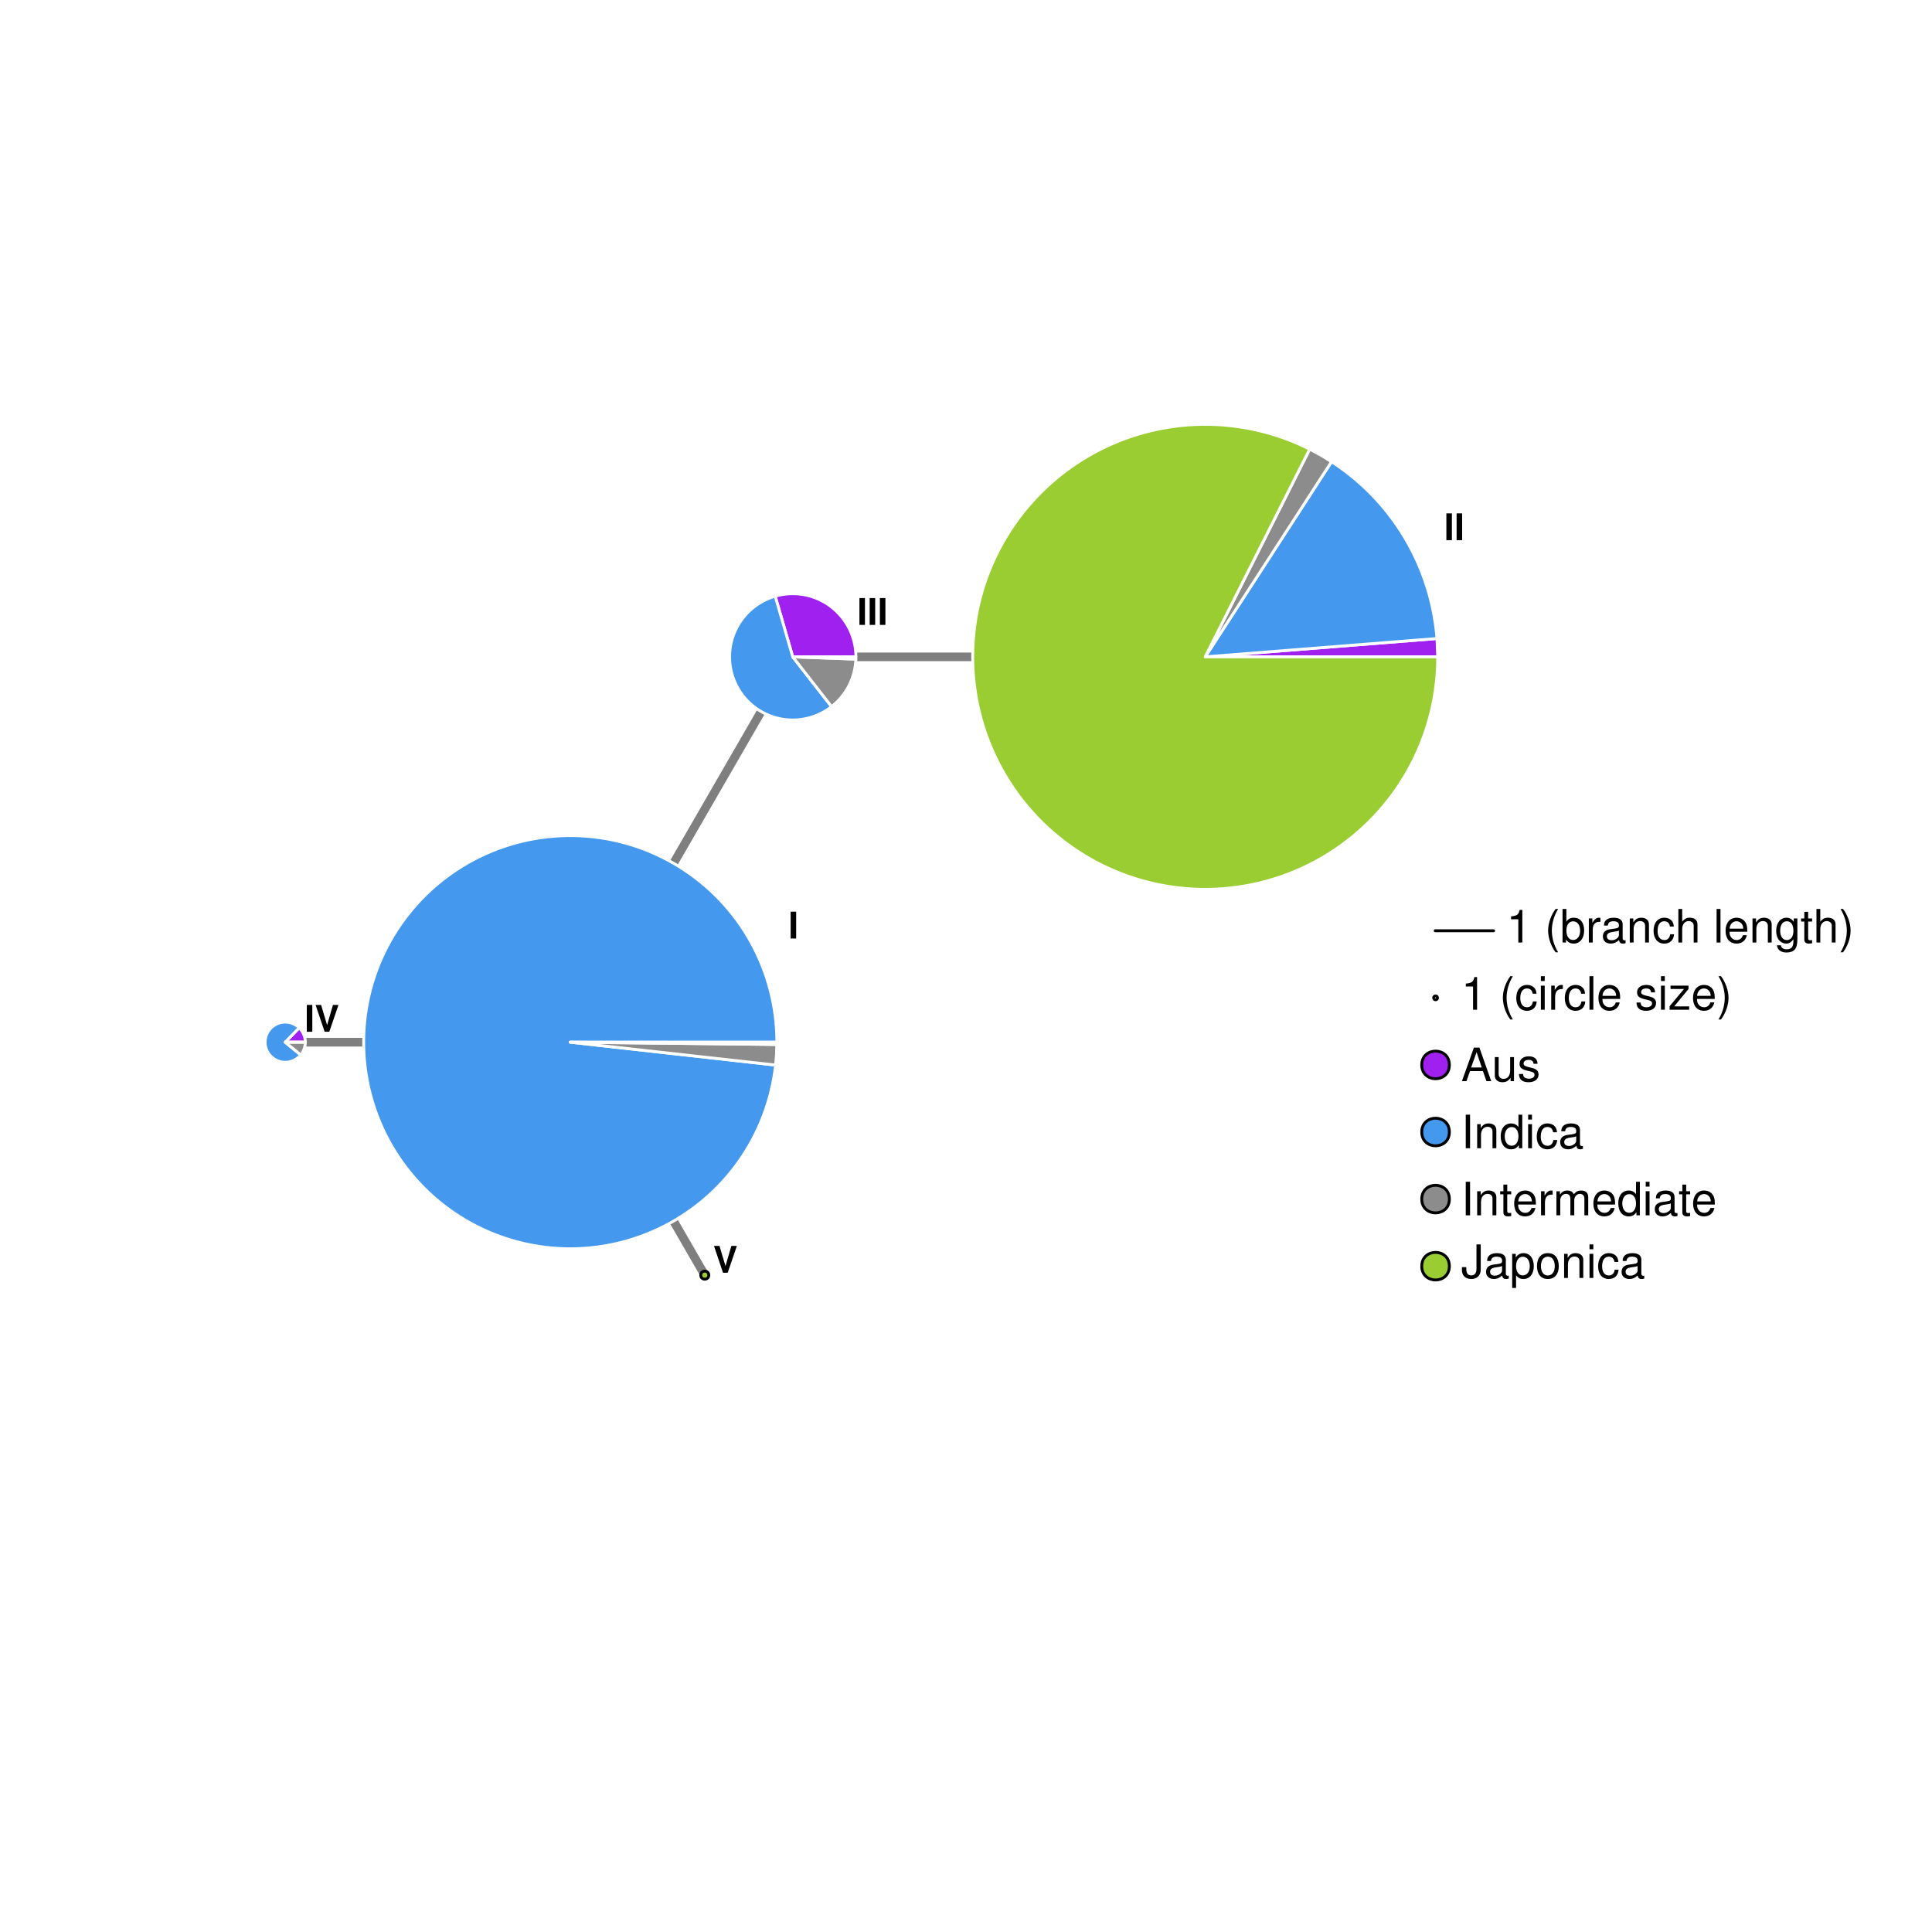 <?xml version="1.0" encoding="UTF-8"?>
<svg xmlns="http://www.w3.org/2000/svg" xmlns:xlink="http://www.w3.org/1999/xlink" width="504pt" height="504pt" viewBox="0 0 504 504" version="1.1">
<defs>
<g>
<symbol overflow="visible" id="glyph0-0">
<path style="stroke:none;" d=""/>
</symbol>
<symbol overflow="visible" id="glyph0-1">
<path style="stroke:none;" d="M 2.047 -7 L 0.609 -7 L 0.609 0 L 2.047 0 Z "/>
</symbol>
<symbol overflow="visible" id="glyph0-2">
<path style="stroke:none;" d="M 3.812 0 L 6.203 -7 L 4.766 -7 L 3.234 -1.734 L 1.672 -7 L 0.234 -7 L 2.594 0 Z "/>
</symbol>
<symbol overflow="visible" id="glyph1-0">
<path style="stroke:none;" d=""/>
</symbol>
<symbol overflow="visible" id="glyph1-1">
<path style="stroke:none;" d=""/>
</symbol>
<symbol overflow="visible" id="glyph1-2">
<path style="stroke:none;" d="M 3.109 -6.062 L 3.109 0 L 4.156 0 L 4.156 -8.516 L 3.469 -8.516 C 3.094 -7.203 2.859 -7.016 1.219 -6.812 L 1.219 -6.062 Z "/>
</symbol>
<symbol overflow="visible" id="glyph1-3">
<path style="stroke:none;" d="M 2.828 -8.75 C 1.625 -7.172 0.875 -4.984 0.875 -3.109 C 0.875 -1.219 1.625 0.969 2.828 2.547 L 3.484 2.547 C 2.438 0.828 1.844 -1.188 1.844 -3.109 C 1.844 -5.016 2.438 -7.047 3.484 -8.75 Z "/>
</symbol>
<symbol overflow="visible" id="glyph1-4">
<path style="stroke:none;" d="M 0.641 -8.75 L 0.641 0 L 1.547 0 L 1.547 -0.797 C 2.031 -0.078 2.656 0.281 3.547 0.281 C 5.203 0.281 6.281 -1.078 6.281 -3.172 C 6.281 -5.203 5.25 -6.469 3.594 -6.469 C 2.719 -6.469 2.109 -6.141 1.641 -5.438 L 1.641 -8.75 Z M 3.391 -5.531 C 4.516 -5.531 5.234 -4.562 5.234 -3.062 C 5.234 -1.625 4.484 -0.656 3.391 -0.656 C 2.344 -0.656 1.641 -1.625 1.641 -3.094 C 1.641 -4.578 2.344 -5.531 3.391 -5.531 Z "/>
</symbol>
<symbol overflow="visible" id="glyph1-5">
<path style="stroke:none;" d="M 0.828 -6.281 L 0.828 0 L 1.844 0 L 1.844 -3.266 C 1.844 -4.156 2.062 -4.75 2.547 -5.094 C 2.859 -5.328 3.156 -5.406 3.859 -5.406 L 3.859 -6.438 C 3.688 -6.453 3.594 -6.469 3.469 -6.469 C 2.812 -6.469 2.328 -6.078 1.75 -5.141 L 1.75 -6.281 Z "/>
</symbol>
<symbol overflow="visible" id="glyph1-6">
<path style="stroke:none;" d="M 6.422 -0.594 C 6.312 -0.562 6.266 -0.562 6.203 -0.562 C 5.859 -0.562 5.656 -0.75 5.656 -1.062 L 5.656 -4.75 C 5.656 -5.875 4.844 -6.469 3.297 -6.469 C 2.391 -6.469 1.625 -6.203 1.219 -5.734 C 0.922 -5.406 0.797 -5.047 0.781 -4.422 L 1.781 -4.422 C 1.875 -5.203 2.328 -5.547 3.266 -5.547 C 4.156 -5.547 4.672 -5.203 4.672 -4.609 L 4.672 -4.344 C 4.672 -3.922 4.422 -3.75 3.625 -3.641 C 2.203 -3.469 1.984 -3.422 1.609 -3.266 C 0.875 -2.969 0.5 -2.406 0.5 -1.578 C 0.5 -0.438 1.297 0.281 2.562 0.281 C 3.359 0.281 4 0 4.703 -0.641 C 4.781 -0.016 5.094 0.281 5.734 0.281 C 5.938 0.281 6.094 0.25 6.422 0.172 Z M 4.672 -1.984 C 4.672 -1.641 4.578 -1.438 4.266 -1.156 C 3.859 -0.797 3.375 -0.594 2.781 -0.594 C 2 -0.594 1.547 -0.969 1.547 -1.609 C 1.547 -2.266 1.984 -2.609 3.062 -2.766 C 4.109 -2.906 4.328 -2.953 4.672 -3.109 Z "/>
</symbol>
<symbol overflow="visible" id="glyph1-7">
<path style="stroke:none;" d="M 0.844 -6.281 L 0.844 0 L 1.844 0 L 1.844 -3.469 C 1.844 -4.75 2.516 -5.594 3.547 -5.594 C 4.344 -5.594 4.844 -5.109 4.844 -4.359 L 4.844 0 L 5.844 0 L 5.844 -4.75 C 5.844 -5.797 5.062 -6.469 3.859 -6.469 C 2.922 -6.469 2.312 -6.109 1.766 -5.234 L 1.766 -6.281 Z "/>
</symbol>
<symbol overflow="visible" id="glyph1-8">
<path style="stroke:none;" d="M 5.656 -4.172 C 5.609 -4.781 5.469 -5.188 5.234 -5.531 C 4.797 -6.125 4.047 -6.469 3.172 -6.469 C 1.469 -6.469 0.375 -5.125 0.375 -3.031 C 0.375 -1.016 1.453 0.281 3.156 0.281 C 4.656 0.281 5.609 -0.625 5.719 -2.156 L 4.719 -2.156 C 4.547 -1.156 4.031 -0.641 3.188 -0.641 C 2.078 -0.641 1.422 -1.547 1.422 -3.031 C 1.422 -4.609 2.062 -5.547 3.156 -5.547 C 4 -5.547 4.531 -5.047 4.641 -4.172 Z "/>
</symbol>
<symbol overflow="visible" id="glyph1-9">
<path style="stroke:none;" d="M 0.844 -8.75 L 0.844 0 L 1.844 0 L 1.844 -3.469 C 1.844 -4.75 2.516 -5.594 3.547 -5.594 C 3.859 -5.594 4.188 -5.484 4.422 -5.297 C 4.719 -5.094 4.844 -4.797 4.844 -4.359 L 4.844 0 L 5.828 0 L 5.828 -4.75 C 5.828 -5.812 5.078 -6.469 3.859 -6.469 C 2.969 -6.469 2.422 -6.188 1.844 -5.422 L 1.844 -8.75 Z "/>
</symbol>
<symbol overflow="visible" id="glyph1-10">
<path style="stroke:none;" d="M 1.828 -8.75 L 0.812 -8.75 L 0.812 0 L 1.828 0 Z "/>
</symbol>
<symbol overflow="visible" id="glyph1-11">
<path style="stroke:none;" d="M 6.156 -2.812 C 6.156 -3.766 6.078 -4.344 5.906 -4.812 C 5.5 -5.844 4.531 -6.469 3.359 -6.469 C 1.609 -6.469 0.484 -5.125 0.484 -3.062 C 0.484 -1 1.578 0.281 3.344 0.281 C 4.781 0.281 5.766 -0.547 6.031 -1.906 L 5.016 -1.906 C 4.734 -1.078 4.172 -0.641 3.375 -0.641 C 2.734 -0.641 2.203 -0.938 1.859 -1.469 C 1.625 -1.828 1.531 -2.188 1.531 -2.812 Z M 1.547 -3.625 C 1.625 -4.781 2.344 -5.547 3.344 -5.547 C 4.328 -5.547 5.094 -4.734 5.094 -3.703 C 5.094 -3.672 5.094 -3.641 5.078 -3.625 Z "/>
</symbol>
<symbol overflow="visible" id="glyph1-12">
<path style="stroke:none;" d="M 4.938 -6.281 L 4.938 -5.375 C 4.438 -6.125 3.828 -6.469 3.031 -6.469 C 1.422 -6.469 0.344 -5.078 0.344 -3.031 C 0.344 -2 0.625 -1.156 1.141 -0.562 C 1.609 -0.031 2.281 0.281 2.938 0.281 C 3.734 0.281 4.281 -0.062 4.844 -0.859 L 4.844 -0.531 C 4.844 0.328 4.734 0.844 4.484 1.188 C 4.219 1.562 3.703 1.781 3.094 1.781 C 2.641 1.781 2.234 1.656 1.953 1.438 C 1.734 1.266 1.625 1.094 1.578 0.719 L 0.547 0.719 C 0.656 1.906 1.578 2.609 3.062 2.609 C 4 2.609 4.797 2.312 5.203 1.812 C 5.688 1.234 5.875 0.438 5.875 -1.031 L 5.875 -6.281 Z M 3.125 -5.547 C 4.219 -5.547 4.844 -4.625 4.844 -3.062 C 4.844 -1.562 4.203 -0.641 3.141 -0.641 C 2.047 -0.641 1.391 -1.578 1.391 -3.094 C 1.391 -4.609 2.062 -5.547 3.125 -5.547 Z "/>
</symbol>
<symbol overflow="visible" id="glyph1-13">
<path style="stroke:none;" d="M 3.047 -6.281 L 2.016 -6.281 L 2.016 -8.016 L 1.016 -8.016 L 1.016 -6.281 L 0.172 -6.281 L 0.172 -5.469 L 1.016 -5.469 L 1.016 -0.719 C 1.016 -0.078 1.453 0.281 2.234 0.281 C 2.469 0.281 2.719 0.25 3.047 0.188 L 3.047 -0.641 C 2.922 -0.609 2.766 -0.594 2.562 -0.594 C 2.141 -0.594 2.016 -0.719 2.016 -1.156 L 2.016 -5.469 L 3.047 -5.469 Z "/>
</symbol>
<symbol overflow="visible" id="glyph1-14">
<path style="stroke:none;" d="M 1.109 2.547 C 2.312 0.969 3.078 -1.219 3.078 -3.094 C 3.078 -4.984 2.312 -7.172 1.109 -8.75 L 0.453 -8.75 C 1.516 -7.031 2.094 -5.016 2.094 -3.094 C 2.094 -1.188 1.516 0.844 0.453 2.547 Z "/>
</symbol>
<symbol overflow="visible" id="glyph1-15">
<path style="stroke:none;" d="M 1.797 -6.281 L 0.797 -6.281 L 0.797 0 L 1.797 0 Z M 1.797 -8.75 L 0.797 -8.75 L 0.797 -7.484 L 1.797 -7.484 Z "/>
</symbol>
<symbol overflow="visible" id="glyph1-16">
<path style="stroke:none;" d="M 5.25 -4.531 C 5.25 -5.766 4.422 -6.469 2.969 -6.469 C 1.516 -6.469 0.562 -5.719 0.562 -4.547 C 0.562 -3.562 1.062 -3.094 2.562 -2.734 L 3.484 -2.516 C 4.188 -2.344 4.469 -2.094 4.469 -1.625 C 4.469 -1.047 3.875 -0.641 3 -0.641 C 2.453 -0.641 2 -0.797 1.75 -1.062 C 1.594 -1.25 1.531 -1.422 1.469 -1.875 L 0.406 -1.875 C 0.453 -0.422 1.266 0.281 2.922 0.281 C 4.5 0.281 5.516 -0.5 5.516 -1.719 C 5.516 -2.656 4.984 -3.172 3.734 -3.469 L 2.766 -3.703 C 1.953 -3.891 1.609 -4.156 1.609 -4.594 C 1.609 -5.172 2.125 -5.547 2.938 -5.547 C 3.75 -5.547 4.172 -5.203 4.203 -4.531 Z "/>
</symbol>
<symbol overflow="visible" id="glyph1-17">
<path style="stroke:none;" d="M 5.312 -6.281 L 0.625 -6.281 L 0.625 -5.406 L 4.125 -5.406 L 0.375 -0.906 L 0.375 0 L 5.484 0 L 5.484 -0.875 L 1.578 -0.875 L 5.312 -5.406 Z "/>
</symbol>
<symbol overflow="visible" id="glyph1-18">
<path style="stroke:none;" d="M 5.688 -2.625 L 6.594 0 L 7.844 0 L 4.766 -8.75 L 3.328 -8.75 L 0.203 0 L 1.391 0 L 2.312 -2.625 Z M 5.375 -3.562 L 2.594 -3.562 L 4.031 -7.547 Z "/>
</symbol>
<symbol overflow="visible" id="glyph1-19">
<path style="stroke:none;" d="M 5.781 0 L 5.781 -6.281 L 4.781 -6.281 L 4.781 -2.719 C 4.781 -1.438 4.109 -0.594 3.078 -0.594 C 2.281 -0.594 1.781 -1.078 1.781 -1.844 L 1.781 -6.281 L 0.781 -6.281 L 0.781 -1.438 C 0.781 -0.391 1.562 0.281 2.781 0.281 C 3.703 0.281 4.297 -0.047 4.891 -0.875 L 4.891 0 Z "/>
</symbol>
<symbol overflow="visible" id="glyph1-20">
<path style="stroke:none;" d="M 2.328 -8.75 L 1.203 -8.75 L 1.203 0 L 2.328 0 Z "/>
</symbol>
<symbol overflow="visible" id="glyph1-21">
<path style="stroke:none;" d="M 5.938 -8.75 L 4.938 -8.75 L 4.938 -5.5 C 4.531 -6.125 3.859 -6.469 3.016 -6.469 C 1.375 -6.469 0.312 -5.156 0.312 -3.156 C 0.312 -1.031 1.359 0.281 3.047 0.281 C 3.906 0.281 4.516 -0.047 5.047 -0.828 L 5.047 0 L 5.938 0 Z M 3.188 -5.531 C 4.266 -5.531 4.938 -4.578 4.938 -3.078 C 4.938 -1.625 4.25 -0.656 3.188 -0.656 C 2.094 -0.656 1.359 -1.625 1.359 -3.094 C 1.359 -4.562 2.094 -5.531 3.188 -5.531 Z "/>
</symbol>
<symbol overflow="visible" id="glyph1-22">
<path style="stroke:none;" d="M 0.844 -6.281 L 0.844 0 L 1.844 0 L 1.844 -3.953 C 1.844 -4.859 2.516 -5.594 3.328 -5.594 C 4.062 -5.594 4.484 -5.141 4.484 -4.328 L 4.484 0 L 5.5 0 L 5.5 -3.953 C 5.5 -4.859 6.156 -5.594 6.969 -5.594 C 7.703 -5.594 8.141 -5.125 8.141 -4.328 L 8.141 0 L 9.141 0 L 9.141 -4.719 C 9.141 -5.844 8.5 -6.469 7.312 -6.469 C 6.484 -6.469 5.969 -6.219 5.391 -5.516 C 5.016 -6.188 4.516 -6.469 3.703 -6.469 C 2.859 -6.469 2.297 -6.156 1.766 -5.406 L 1.766 -6.281 Z "/>
</symbol>
<symbol overflow="visible" id="glyph1-23">
<path style="stroke:none;" d="M 4 -8.75 L 4 -2.594 C 4 -1.891 3.922 -1.5 3.719 -1.203 C 3.5 -0.859 3.094 -0.656 2.656 -0.656 C 1.812 -0.656 1.344 -1.219 1.344 -2.25 L 1.344 -2.812 L 0.203 -2.812 L 0.203 -2.047 C 0.203 -0.625 1.141 0.281 2.641 0.281 C 4.156 0.281 5.109 -0.672 5.109 -2.188 L 5.109 -8.75 Z "/>
</symbol>
<symbol overflow="visible" id="glyph1-24">
<path style="stroke:none;" d="M 0.641 2.609 L 1.656 2.609 L 1.656 -0.656 C 2.188 -0.016 2.766 0.281 3.594 0.281 C 5.203 0.281 6.281 -1.031 6.281 -3.031 C 6.281 -5.141 5.25 -6.469 3.578 -6.469 C 2.719 -6.469 2.047 -6.078 1.578 -5.344 L 1.578 -6.281 L 0.641 -6.281 Z M 3.406 -5.531 C 4.516 -5.531 5.234 -4.562 5.234 -3.062 C 5.234 -1.625 4.5 -0.656 3.406 -0.656 C 2.359 -0.656 1.656 -1.625 1.656 -3.094 C 1.656 -4.578 2.359 -5.531 3.406 -5.531 Z "/>
</symbol>
<symbol overflow="visible" id="glyph1-25">
<path style="stroke:none;" d="M 3.266 -6.469 C 1.5 -6.469 0.438 -5.203 0.438 -3.094 C 0.438 -0.984 1.484 0.281 3.281 0.281 C 5.047 0.281 6.125 -0.984 6.125 -3.047 C 6.125 -5.219 5.078 -6.469 3.266 -6.469 Z M 3.281 -5.547 C 4.406 -5.547 5.078 -4.625 5.078 -3.062 C 5.078 -1.578 4.375 -0.641 3.281 -0.641 C 2.156 -0.641 1.469 -1.578 1.469 -3.094 C 1.469 -4.609 2.156 -5.547 3.281 -5.547 Z "/>
</symbol>
</g>
</defs>
<g id="surface131">
<rect x="0" y="0" width="504" height="504" style="fill:rgb(100%,100%,100%);fill-opacity:1;stroke:none;"/>
<path style="fill:none;stroke-width:2.25;stroke-linecap:round;stroke-linejoin:round;stroke:rgb(49.804%,49.804%,49.804%);stroke-opacity:1;stroke-miterlimit:10;" d="M 74.398 271.875 L 148.766 271.875 "/>
<path style="fill:none;stroke-width:2.25;stroke-linecap:round;stroke-linejoin:round;stroke:rgb(49.804%,49.804%,49.804%);stroke-opacity:1;stroke-miterlimit:10;" d="M 183.855 332.648 L 148.766 271.875 "/>
<path style="fill:none;stroke-width:2.25;stroke-linecap:round;stroke-linejoin:round;stroke:rgb(49.804%,49.804%,49.804%);stroke-opacity:1;stroke-miterlimit:10;" d="M 206.801 171.352 L 314.398 171.352 "/>
<path style="fill:none;stroke-width:2.25;stroke-linecap:round;stroke-linejoin:round;stroke:rgb(49.804%,49.804%,49.804%);stroke-opacity:1;stroke-miterlimit:10;" d="M 206.801 171.352 L 148.766 271.875 "/>
<path style="fill:none;stroke-width:0.75;stroke-linecap:round;stroke-linejoin:round;stroke:rgb(100%,100%,100%);stroke-opacity:1;stroke-miterlimit:10;" d="M 202.66 271.875 L 148.766 271.875 Z "/>
<path style="fill-rule:nonzero;fill:rgb(26.667%,60%,93.333%);fill-opacity:1;stroke-width:0.75;stroke-linecap:round;stroke-linejoin:round;stroke:rgb(100%,100%,100%);stroke-opacity:1;stroke-miterlimit:10;" d="M 202.66 271.875 L 202.633 270.168 L 202.551 268.465 L 202.418 266.762 L 202.23 265.066 L 201.988 263.379 L 201.691 261.699 L 201.344 260.031 L 200.941 258.371 L 200.488 256.727 L 199.984 255.098 L 199.426 253.484 L 198.82 251.891 L 198.16 250.316 L 197.453 248.766 L 196.699 247.234 L 195.895 245.73 L 195.043 244.254 L 194.148 242.801 L 193.203 241.379 L 192.219 239.988 L 191.188 238.629 L 190.113 237.305 L 189 236.012 L 187.844 234.758 L 186.648 233.539 L 185.418 232.359 L 184.148 231.219 L 182.844 230.121 L 181.504 229.062 L 180.133 228.047 L 178.73 227.078 L 177.301 226.152 L 175.84 225.273 L 174.352 224.438 L 172.836 223.652 L 171.297 222.914 L 169.738 222.227 L 168.156 221.586 L 166.555 221 L 164.934 220.461 L 163.301 219.977 L 161.652 219.543 L 159.988 219.16 L 158.312 218.832 L 156.629 218.555 L 154.938 218.336 L 153.242 218.164 L 151.539 218.051 L 149.836 217.988 L 148.129 217.984 L 146.426 218.031 L 144.723 218.133 L 143.023 218.285 L 141.328 218.496 L 139.645 218.758 L 137.969 219.07 L 136.301 219.441 L 134.648 219.859 L 133.012 220.332 L 131.387 220.859 L 129.781 221.434 L 128.195 222.059 L 126.629 222.734 L 125.086 223.461 L 123.562 224.234 L 122.07 225.055 L 120.602 225.926 L 119.16 226.84 L 117.75 227.797 L 116.371 228.801 L 115.023 229.848 L 113.711 230.938 L 112.434 232.066 L 111.191 233.238 L 109.988 234.445 L 108.824 235.691 L 107.699 236.973 L 106.613 238.293 L 105.574 239.641 L 104.574 241.023 L 103.621 242.438 L 102.711 243.883 L 101.848 245.355 L 101.031 246.852 L 100.266 248.375 L 99.547 249.922 L 98.875 251.492 L 98.254 253.078 L 97.688 254.688 L 97.168 256.312 L 96.699 257.953 L 96.285 259.609 L 95.926 261.273 L 95.617 262.953 L 95.359 264.641 L 95.156 266.332 L 95.008 268.031 L 94.914 269.734 L 94.875 271.441 L 94.887 273.148 L 94.953 274.852 L 95.074 276.551 L 95.25 278.25 L 95.48 279.941 L 95.762 281.621 L 96.098 283.293 L 96.484 284.957 L 96.926 286.605 L 97.418 288.238 L 97.961 289.855 L 98.555 291.453 L 99.199 293.031 L 99.895 294.59 L 100.637 296.125 L 101.43 297.637 L 102.27 299.121 L 103.152 300.578 L 104.086 302.008 L 105.062 303.406 L 106.082 304.773 L 107.145 306.109 L 108.246 307.41 L 109.391 308.672 L 110.578 309.902 L 111.801 311.09 L 113.059 312.242 L 114.355 313.352 L 115.684 314.418 L 117.047 315.445 L 118.441 316.426 L 119.867 317.363 L 121.32 318.258 L 122.805 319.102 L 124.309 319.898 L 125.844 320.648 L 127.398 321.352 L 128.973 322 L 130.57 322.602 L 132.184 323.152 L 133.816 323.652 L 135.461 324.098 L 137.121 324.496 L 138.793 324.836 L 140.473 325.125 L 142.164 325.363 L 143.859 325.543 L 145.559 325.672 L 147.266 325.746 L 148.969 325.766 L 150.676 325.734 L 152.379 325.645 L 154.078 325.504 L 155.773 325.309 L 157.461 325.062 L 159.141 324.758 L 160.809 324.406 L 162.465 323.996 L 164.109 323.539 L 165.734 323.027 L 167.344 322.465 L 168.938 321.852 L 170.508 321.188 L 172.059 320.473 L 173.586 319.711 L 175.086 318.902 L 176.562 318.047 L 178.008 317.145 L 179.426 316.195 L 180.812 315.203 L 182.168 314.168 L 183.492 313.09 L 184.777 311.969 L 186.027 310.809 L 187.242 309.609 L 188.418 308.375 L 189.555 307.102 L 190.648 305.793 L 191.699 304.449 L 192.711 303.074 L 193.676 301.668 L 194.594 300.234 L 195.469 298.77 L 196.297 297.277 L 197.078 295.762 L 197.809 294.219 L 198.492 292.656 L 199.125 291.07 L 199.707 289.469 L 200.238 287.848 L 200.719 286.211 L 201.145 284.559 L 201.52 282.895 L 201.844 281.219 L 202.113 279.535 L 202.328 277.844 L 148.766 271.875 Z "/>
<path style="fill-rule:nonzero;fill:rgb(54.902%,54.902%,54.902%);fill-opacity:1;stroke-width:0.75;stroke-linecap:round;stroke-linejoin:round;stroke:rgb(100%,100%,100%);stroke-opacity:1;stroke-miterlimit:10;" d="M 202.328 277.844 L 202.559 275.16 L 202.656 272.473 L 148.766 271.875 Z "/>
<path style="fill-rule:nonzero;fill:rgb(60.392%,80.392%,19.608%);fill-opacity:1;stroke-width:0.75;stroke-linecap:round;stroke-linejoin:round;stroke:rgb(100%,100%,100%);stroke-opacity:1;stroke-miterlimit:10;" d="M 202.656 272.473 L 202.66 271.875 L 148.766 271.875 Z "/>
<path style="fill-rule:nonzero;fill:rgb(62.745%,12.549%,94.118%);fill-opacity:1;stroke-width:0.75;stroke-linecap:round;stroke-linejoin:round;stroke:rgb(100%,100%,100%);stroke-opacity:1;stroke-miterlimit:10;" d="M 375.055 171.352 L 374.867 166.57 L 314.398 171.352 Z "/>
<path style="fill-rule:nonzero;fill:rgb(26.667%,60%,93.333%);fill-opacity:1;stroke-width:0.75;stroke-linecap:round;stroke-linejoin:round;stroke:rgb(100%,100%,100%);stroke-opacity:1;stroke-miterlimit:10;" d="M 374.867 166.57 L 374.676 164.594 L 374.422 162.621 L 374.105 160.66 L 373.723 158.711 L 373.277 156.773 L 372.77 154.852 L 372.195 152.949 L 371.562 151.066 L 370.867 149.207 L 370.109 147.367 L 369.297 145.555 L 368.422 143.773 L 367.488 142.016 L 366.5 140.293 L 365.453 138.605 L 364.355 136.949 L 363.199 135.332 L 361.996 133.75 L 360.738 132.215 L 359.43 130.715 L 358.074 129.262 L 356.672 127.855 L 355.227 126.492 L 353.734 125.18 L 352.199 123.918 L 350.625 122.703 L 349.016 121.543 L 347.363 120.438 L 314.398 171.352 Z "/>
<path style="fill-rule:nonzero;fill:rgb(54.902%,54.902%,54.902%);fill-opacity:1;stroke-width:0.75;stroke-linecap:round;stroke-linejoin:round;stroke:rgb(100%,100%,100%);stroke-opacity:1;stroke-miterlimit:10;" d="M 347.363 120.438 L 344.555 118.723 L 341.656 117.168 L 314.398 171.352 Z "/>
<path style="fill-rule:nonzero;fill:rgb(60.392%,80.392%,19.608%);fill-opacity:1;stroke-width:0.75;stroke-linecap:round;stroke-linejoin:round;stroke:rgb(100%,100%,100%);stroke-opacity:1;stroke-miterlimit:10;" d="M 341.656 117.168 L 339.922 116.328 L 338.16 115.547 L 336.375 114.82 L 334.57 114.148 L 332.742 113.539 L 330.895 112.984 L 329.035 112.488 L 327.156 112.055 L 325.266 111.68 L 323.367 111.363 L 321.457 111.109 L 319.539 110.914 L 317.617 110.781 L 315.691 110.711 L 313.766 110.699 L 311.836 110.75 L 309.914 110.863 L 307.996 111.035 L 306.082 111.27 L 304.18 111.566 L 302.285 111.918 L 300.402 112.336 L 298.535 112.809 L 296.684 113.344 L 294.852 113.934 L 293.035 114.586 L 291.242 115.293 L 289.473 116.055 L 287.73 116.875 L 286.012 117.75 L 284.324 118.68 L 282.668 119.66 L 281.043 120.695 L 279.449 121.781 L 277.891 122.914 L 276.371 124.098 L 274.891 125.332 L 273.449 126.609 L 272.047 127.934 L 270.691 129.301 L 269.375 130.711 L 268.109 132.16 L 266.887 133.648 L 265.711 135.18 L 264.59 136.742 L 263.516 138.344 L 262.492 139.977 L 261.52 141.641 L 260.605 143.336 L 259.742 145.059 L 258.934 146.809 L 258.184 148.582 L 257.488 150.379 L 256.848 152.199 L 256.27 154.035 L 255.75 155.891 L 255.289 157.762 L 254.887 159.645 L 254.543 161.543 L 254.262 163.449 L 254.043 165.363 L 253.883 167.281 L 253.785 169.207 L 253.746 171.133 L 253.77 173.059 L 253.855 174.984 L 254 176.906 L 254.207 178.824 L 254.477 180.73 L 254.805 182.629 L 255.191 184.516 L 255.641 186.391 L 256.148 188.25 L 256.711 190.09 L 257.336 191.914 L 258.02 193.715 L 258.758 195.496 L 259.555 197.25 L 260.402 198.98 L 261.309 200.684 L 262.266 202.352 L 263.277 203.992 L 264.34 205.602 L 265.453 207.176 L 266.617 208.711 L 267.828 210.211 L 269.086 211.668 L 270.387 213.09 L 271.734 214.465 L 273.129 215.801 L 274.559 217.086 L 276.031 218.328 L 277.543 219.523 L 279.094 220.672 L 280.676 221.77 L 282.297 222.812 L 283.945 223.809 L 285.629 224.75 L 287.34 225.637 L 289.078 226.469 L 290.84 227.242 L 292.629 227.965 L 294.438 228.629 L 296.266 229.23 L 298.113 229.777 L 299.977 230.266 L 301.855 230.695 L 303.746 231.062 L 305.648 231.371 L 307.562 231.621 L 309.48 231.805 L 311.402 231.934 L 313.328 231.996 L 315.254 232 L 317.18 231.941 L 319.105 231.824 L 321.023 231.645 L 322.934 231.402 L 324.836 231.102 L 326.73 230.738 L 328.609 230.32 L 330.477 229.836 L 332.324 229.297 L 334.156 228.699 L 335.969 228.043 L 337.758 227.328 L 339.523 226.559 L 341.266 225.73 L 342.98 224.852 L 344.664 223.918 L 346.32 222.93 L 347.941 221.891 L 349.527 220.797 L 351.082 219.656 L 352.598 218.469 L 354.074 217.23 L 355.512 215.945 L 356.91 214.617 L 358.262 213.246 L 359.57 211.832 L 360.832 210.379 L 362.051 208.883 L 363.219 207.352 L 364.336 205.781 L 365.406 204.176 L 366.422 202.539 L 367.387 200.871 L 368.297 199.176 L 369.152 197.449 L 369.953 195.695 L 370.699 193.918 L 371.387 192.121 L 372.02 190.301 L 372.594 188.461 L 373.105 186.602 L 373.562 184.73 L 373.957 182.844 L 374.289 180.945 L 374.566 179.039 L 374.781 177.125 L 374.934 175.203 L 375.023 173.277 L 375.055 171.352 L 314.398 171.352 Z "/>
<path style="fill-rule:nonzero;fill:rgb(62.745%,12.549%,94.118%);fill-opacity:1;stroke-width:0.75;stroke-linecap:round;stroke-linejoin:round;stroke:rgb(100%,100%,100%);stroke-opacity:1;stroke-miterlimit:10;" d="M 223.273 171.352 L 223.266 170.816 L 223.242 170.281 L 223.195 169.75 L 223.137 169.215 L 223.059 168.688 L 222.965 168.16 L 222.852 167.637 L 222.723 167.117 L 222.574 166.602 L 222.414 166.094 L 222.234 165.59 L 222.039 165.09 L 221.828 164.598 L 221.602 164.113 L 221.355 163.637 L 221.098 163.168 L 220.824 162.707 L 220.535 162.258 L 220.234 161.816 L 219.918 161.383 L 219.586 160.965 L 219.242 160.555 L 218.883 160.156 L 218.516 159.77 L 218.133 159.395 L 217.738 159.031 L 217.332 158.684 L 216.914 158.348 L 216.484 158.027 L 216.047 157.719 L 215.602 157.426 L 215.145 157.148 L 214.676 156.883 L 214.203 156.637 L 213.723 156.402 L 213.23 156.184 L 212.734 155.984 L 212.234 155.801 L 211.727 155.633 L 211.211 155.48 L 210.691 155.344 L 210.172 155.227 L 209.645 155.125 L 209.117 155.043 L 208.586 154.977 L 208.055 154.926 L 207.52 154.895 L 206.984 154.879 L 206.449 154.883 L 205.914 154.902 L 205.379 154.941 L 204.848 154.996 L 204.316 155.066 L 203.789 155.156 L 203.266 155.262 L 202.742 155.387 L 202.227 155.527 L 206.801 171.352 Z "/>
<path style="fill-rule:nonzero;fill:rgb(26.667%,60%,93.333%);fill-opacity:1;stroke-width:0.75;stroke-linecap:round;stroke-linejoin:round;stroke:rgb(100%,100%,100%);stroke-opacity:1;stroke-miterlimit:10;" d="M 202.227 155.527 L 201.727 155.68 L 201.23 155.848 L 200.742 156.035 L 200.262 156.234 L 199.785 156.449 L 199.312 156.68 L 198.852 156.926 L 198.398 157.184 L 197.953 157.457 L 197.516 157.746 L 197.09 158.047 L 196.672 158.363 L 196.266 158.691 L 195.867 159.031 L 195.484 159.383 L 195.109 159.75 L 194.746 160.125 L 194.398 160.516 L 194.059 160.914 L 193.734 161.324 L 193.422 161.742 L 193.125 162.172 L 192.84 162.609 L 192.57 163.059 L 192.312 163.516 L 192.07 163.977 L 191.844 164.449 L 191.633 164.926 L 191.438 165.41 L 191.258 165.902 L 191.094 166.398 L 190.941 166.898 L 190.809 167.406 L 190.691 167.914 L 190.59 168.426 L 190.508 168.941 L 190.438 169.461 L 190.387 169.98 L 190.352 170.504 L 190.332 171.027 L 190.332 171.547 L 190.344 172.07 L 190.375 172.594 L 190.426 173.113 L 190.488 173.633 L 190.57 174.148 L 190.664 174.664 L 190.777 175.172 L 190.906 175.68 L 191.055 176.184 L 191.215 176.68 L 191.391 177.172 L 191.582 177.656 L 191.793 178.137 L 192.016 178.609 L 192.254 179.074 L 192.504 179.535 L 192.773 179.984 L 193.051 180.426 L 193.348 180.855 L 193.656 181.277 L 193.977 181.691 L 194.312 182.094 L 194.66 182.484 L 195.02 182.863 L 195.391 183.23 L 195.773 183.586 L 196.164 183.93 L 196.57 184.262 L 196.984 184.578 L 197.41 184.887 L 197.844 185.176 L 198.289 185.453 L 198.738 185.715 L 199.199 185.965 L 199.668 186.199 L 200.141 186.418 L 200.621 186.621 L 201.109 186.809 L 201.605 186.984 L 202.102 187.141 L 202.605 187.281 L 203.113 187.406 L 203.625 187.516 L 204.141 187.609 L 204.656 187.684 L 205.176 187.746 L 205.695 187.789 L 206.219 187.816 L 206.742 187.824 L 207.266 187.82 L 207.785 187.797 L 208.309 187.758 L 208.828 187.699 L 209.344 187.629 L 209.859 187.539 L 210.371 187.434 L 210.883 187.312 L 211.387 187.176 L 211.887 187.02 L 212.379 186.852 L 212.871 186.668 L 213.352 186.465 L 213.828 186.25 L 214.297 186.02 L 214.758 185.777 L 215.215 185.516 L 215.66 185.242 L 216.094 184.953 L 216.523 184.652 L 216.938 184.336 L 206.801 171.352 Z "/>
<path style="fill-rule:nonzero;fill:rgb(54.902%,54.902%,54.902%);fill-opacity:1;stroke-width:0.75;stroke-linecap:round;stroke-linejoin:round;stroke:rgb(100%,100%,100%);stroke-opacity:1;stroke-miterlimit:10;" d="M 216.938 184.336 L 217.367 183.988 L 217.785 183.629 L 218.191 183.254 L 218.582 182.863 L 218.965 182.465 L 219.328 182.051 L 219.68 181.625 L 220.016 181.188 L 220.34 180.738 L 220.648 180.277 L 220.938 179.809 L 221.215 179.332 L 221.473 178.844 L 221.715 178.348 L 221.941 177.844 L 222.152 177.332 L 222.344 176.816 L 222.516 176.293 L 222.676 175.762 L 222.812 175.227 L 222.934 174.688 L 223.035 174.145 L 223.121 173.602 L 223.188 173.051 L 223.234 172.5 L 223.266 171.949 L 206.801 171.352 Z "/>
<path style="fill-rule:nonzero;fill:rgb(60.392%,80.392%,19.608%);fill-opacity:1;stroke-width:0.75;stroke-linecap:round;stroke-linejoin:round;stroke:rgb(100%,100%,100%);stroke-opacity:1;stroke-miterlimit:10;" d="M 223.266 171.949 L 223.273 171.352 L 206.801 171.352 Z "/>
<path style="fill-rule:nonzero;fill:rgb(62.745%,12.549%,94.118%);fill-opacity:1;stroke-width:0.75;stroke-linecap:round;stroke-linejoin:round;stroke:rgb(100%,100%,100%);stroke-opacity:1;stroke-miterlimit:10;" d="M 79.637 271.875 L 79.633 271.699 L 79.625 271.523 L 79.609 271.352 L 79.59 271.176 L 79.566 271.004 L 79.531 270.832 L 79.496 270.664 L 79.453 270.492 L 79.402 270.328 L 79.348 270.16 L 79.289 269.996 L 79.223 269.836 L 79.152 269.676 L 79.078 269.52 L 78.996 269.363 L 78.91 269.211 L 78.82 269.062 L 78.723 268.918 L 78.621 268.773 L 78.516 268.637 L 78.406 268.5 L 78.293 268.367 L 78.051 268.117 L 74.398 271.875 Z "/>
<path style="fill-rule:nonzero;fill:rgb(26.667%,60%,93.333%);fill-opacity:1;stroke-width:0.75;stroke-linecap:round;stroke-linejoin:round;stroke:rgb(100%,100%,100%);stroke-opacity:1;stroke-miterlimit:10;" d="M 78.051 268.117 L 77.93 268.004 L 77.805 267.895 L 77.676 267.789 L 77.543 267.684 L 77.41 267.586 L 77.273 267.492 L 77.133 267.406 L 76.988 267.32 L 76.844 267.242 L 76.695 267.164 L 76.543 267.094 L 76.391 267.027 L 76.234 266.969 L 76.078 266.914 L 75.922 266.863 L 75.762 266.816 L 75.598 266.773 L 75.438 266.738 L 75.109 266.684 L 74.941 266.664 L 74.777 266.648 L 74.609 266.641 L 74.445 266.637 L 74.277 266.637 L 74.113 266.645 L 73.945 266.656 L 73.781 266.672 L 73.617 266.695 L 73.453 266.723 L 73.289 266.754 L 73.125 266.793 L 72.965 266.836 L 72.805 266.887 L 72.648 266.938 L 72.492 266.996 L 72.34 267.059 L 72.035 267.199 L 71.891 267.277 L 71.746 267.359 L 71.602 267.445 L 71.465 267.535 L 71.328 267.633 L 71.195 267.73 L 71.062 267.836 L 70.938 267.945 L 70.816 268.055 L 70.695 268.172 L 70.578 268.293 L 70.469 268.414 L 70.359 268.543 L 70.254 268.672 L 70.156 268.805 L 70.062 268.941 L 69.969 269.082 L 69.883 269.223 L 69.801 269.367 L 69.723 269.516 L 69.652 269.664 L 69.582 269.816 L 69.52 269.969 L 69.461 270.125 L 69.41 270.285 L 69.363 270.445 L 69.32 270.605 L 69.281 270.766 L 69.25 270.93 L 69.223 271.094 L 69.199 271.258 L 69.184 271.426 L 69.172 271.59 L 69.164 271.758 L 69.164 271.922 L 69.168 272.09 L 69.176 272.254 L 69.191 272.422 L 69.211 272.586 L 69.266 272.914 L 69.305 273.078 L 69.344 273.238 L 69.391 273.398 L 69.441 273.555 L 69.496 273.715 L 69.559 273.867 L 69.625 274.02 L 69.695 274.172 L 69.77 274.32 L 69.934 274.609 L 70.023 274.75 L 70.117 274.887 L 70.215 275.023 L 70.316 275.152 L 70.422 275.281 L 70.535 275.406 L 70.648 275.527 L 70.766 275.645 L 70.887 275.758 L 71.012 275.867 L 71.141 275.973 L 71.273 276.074 L 71.406 276.172 L 71.547 276.266 L 71.688 276.352 L 71.832 276.438 L 71.977 276.516 L 72.125 276.59 L 72.277 276.66 L 72.43 276.727 L 72.586 276.785 L 72.742 276.84 L 72.902 276.891 L 73.062 276.938 L 73.223 276.977 L 73.387 277.012 L 73.715 277.066 L 73.879 277.086 L 74.043 277.098 L 74.211 277.105 L 74.379 277.109 L 74.543 277.109 L 74.711 277.102 L 74.875 277.09 L 75.043 277.07 L 75.207 277.047 L 75.371 277.02 L 75.531 276.988 L 75.695 276.949 L 76.016 276.855 L 76.172 276.801 L 76.328 276.742 L 76.48 276.68 L 76.633 276.609 L 76.781 276.539 L 76.93 276.461 L 77.074 276.375 L 77.215 276.289 L 77.355 276.199 L 77.492 276.102 L 77.621 276 L 77.754 275.898 L 77.879 275.789 L 78 275.676 L 78.121 275.559 L 78.348 275.316 L 78.453 275.188 L 74.398 271.875 Z "/>
<path style="fill-rule:nonzero;fill:rgb(54.902%,54.902%,54.902%);fill-opacity:1;stroke-width:0.75;stroke-linecap:round;stroke-linejoin:round;stroke:rgb(100%,100%,100%);stroke-opacity:1;stroke-miterlimit:10;" d="M 78.453 275.188 L 78.566 275.047 L 78.672 274.902 L 78.773 274.754 L 78.871 274.602 L 78.961 274.449 L 79.047 274.289 L 79.125 274.129 L 79.199 273.969 L 79.27 273.801 L 79.332 273.633 L 79.391 273.465 L 79.441 273.293 L 79.488 273.117 L 79.527 272.941 L 79.59 272.59 L 79.609 272.41 L 79.625 272.23 L 79.633 272.055 L 79.637 271.875 L 74.398 271.875 Z "/>
<path style="fill:none;stroke-width:0.75;stroke-linecap:round;stroke-linejoin:round;stroke:rgb(100%,100%,100%);stroke-opacity:1;stroke-miterlimit:10;" d="M 79.637 271.875 L 74.398 271.875 Z "/>
<path style="fill-rule:nonzero;fill:rgb(60.392%,80.392%,19.608%);fill-opacity:1;stroke-width:0.75;stroke-linecap:round;stroke-linejoin:round;stroke:rgb(0%,0%,0%);stroke-opacity:1;stroke-miterlimit:10;" d="M 184.902 332.648 C 184.902 334.043 182.809 334.043 182.809 332.648 C 182.809 331.25 184.902 331.25 184.902 332.648 "/>
<g style="fill:rgb(0%,0%,0%);fill-opacity:1;">
  <use xlink:href="#glyph0-1" x="205.648" y="244.828"/>
</g>
<g style="fill:rgb(0%,0%,0%);fill-opacity:1;">
  <use xlink:href="#glyph0-1" x="376.707" y="140.926"/>
  <use xlink:href="#glyph0-1" x="379.374" y="140.926"/>
</g>
<g style="fill:rgb(0%,0%,0%);fill-opacity:1;">
  <use xlink:href="#glyph0-1" x="223.594" y="163.016"/>
  <use xlink:href="#glyph0-1" x="226.261" y="163.016"/>
  <use xlink:href="#glyph0-1" x="228.928" y="163.016"/>
</g>
<g style="fill:rgb(0%,0%,0%);fill-opacity:1;">
  <use xlink:href="#glyph0-1" x="79.426" y="269.156"/>
  <use xlink:href="#glyph0-2" x="82.093" y="269.156"/>
</g>
<g style="fill:rgb(0%,0%,0%);fill-opacity:1;">
  <use xlink:href="#glyph0-2" x="186.023" y="332.023"/>
</g>
<path style="fill:none;stroke-width:0.75;stroke-linecap:round;stroke-linejoin:round;stroke:rgb(0%,0%,0%);stroke-opacity:1;stroke-miterlimit:10;" d="M 374.398 242.805 L 389.637 242.805 "/>
<g style="fill:rgb(0%,0%,0%);fill-opacity:1;">
  <use xlink:href="#glyph1-1" x="389.637" y="245.875"/>
  <use xlink:href="#glyph1-2" x="392.973" y="245.875"/>
  <use xlink:href="#glyph1-1" x="399.645" y="245.875"/>
  <use xlink:href="#glyph1-3" x="402.981" y="245.875"/>
  <use xlink:href="#glyph1-4" x="406.977" y="245.875"/>
  <use xlink:href="#glyph1-5" x="413.649" y="245.875"/>
  <use xlink:href="#glyph1-6" x="417.645" y="245.875"/>
  <use xlink:href="#glyph1-7" x="424.317" y="245.875"/>
  <use xlink:href="#glyph1-8" x="430.989" y="245.875"/>
  <use xlink:href="#glyph1-9" x="436.989" y="245.875"/>
  <use xlink:href="#glyph1-1" x="443.661" y="245.875"/>
  <use xlink:href="#glyph1-10" x="446.997" y="245.875"/>
  <use xlink:href="#glyph1-11" x="449.661" y="245.875"/>
  <use xlink:href="#glyph1-7" x="456.333" y="245.875"/>
  <use xlink:href="#glyph1-12" x="463.005" y="245.875"/>
  <use xlink:href="#glyph1-13" x="469.677" y="245.875"/>
  <use xlink:href="#glyph1-9" x="473.013" y="245.875"/>
  <use xlink:href="#glyph1-14" x="479.685" y="245.875"/>
</g>
<path style="fill:none;stroke-width:0.75;stroke-linecap:round;stroke-linejoin:round;stroke:rgb(0%,0%,0%);stroke-opacity:1;stroke-miterlimit:10;" d="M 374.996 260.305 C 374.996 260.973 373.996 260.973 373.996 260.305 C 373.996 259.641 374.996 259.641 374.996 260.305 "/>
<g style="fill:rgb(0%,0%,0%);fill-opacity:1;">
  <use xlink:href="#glyph1-1" x="374.496" y="263.406"/>
  <use xlink:href="#glyph1-1" x="377.832" y="263.406"/>
  <use xlink:href="#glyph1-2" x="381.168" y="263.406"/>
  <use xlink:href="#glyph1-1" x="387.84" y="263.406"/>
  <use xlink:href="#glyph1-3" x="391.176" y="263.406"/>
  <use xlink:href="#glyph1-8" x="395.172" y="263.406"/>
  <use xlink:href="#glyph1-15" x="401.172" y="263.406"/>
  <use xlink:href="#glyph1-5" x="403.836" y="263.406"/>
  <use xlink:href="#glyph1-8" x="407.832" y="263.406"/>
  <use xlink:href="#glyph1-10" x="413.832" y="263.406"/>
  <use xlink:href="#glyph1-11" x="416.496" y="263.406"/>
  <use xlink:href="#glyph1-1" x="423.168" y="263.406"/>
  <use xlink:href="#glyph1-16" x="426.504" y="263.406"/>
  <use xlink:href="#glyph1-15" x="432.505" y="263.406"/>
  <use xlink:href="#glyph1-17" x="435.169" y="263.406"/>
  <use xlink:href="#glyph1-11" x="441.169" y="263.406"/>
  <use xlink:href="#glyph1-14" x="447.841" y="263.406"/>
</g>
<path style="fill-rule:nonzero;fill:rgb(62.745%,12.549%,94.118%);fill-opacity:1;stroke-width:0.75;stroke-linecap:round;stroke-linejoin:round;stroke:rgb(0%,0%,0%);stroke-opacity:1;stroke-miterlimit:10;" d="M 378.094 277.805 C 378.094 282.605 370.895 282.605 370.895 277.805 C 370.895 273.008 378.094 273.008 378.094 277.805 "/>
<g style="fill:rgb(0%,0%,0%);fill-opacity:1;">
  <use xlink:href="#glyph1-1" x="374.496" y="282.039"/>
  <use xlink:href="#glyph1-1" x="377.832" y="282.039"/>
  <use xlink:href="#glyph1-18" x="381.168" y="282.039"/>
  <use xlink:href="#glyph1-19" x="389.172" y="282.039"/>
  <use xlink:href="#glyph1-16" x="395.844" y="282.039"/>
</g>
<path style="fill-rule:nonzero;fill:rgb(26.667%,60%,93.333%);fill-opacity:1;stroke-width:0.75;stroke-linecap:round;stroke-linejoin:round;stroke:rgb(0%,0%,0%);stroke-opacity:1;stroke-miterlimit:10;" d="M 378.094 295.305 C 378.094 300.105 370.895 300.105 370.895 295.305 C 370.895 290.508 378.094 290.508 378.094 295.305 "/>
<g style="fill:rgb(0%,0%,0%);fill-opacity:1;">
  <use xlink:href="#glyph1-1" x="374.496" y="299.539"/>
  <use xlink:href="#glyph1-1" x="377.832" y="299.539"/>
  <use xlink:href="#glyph1-20" x="381.168" y="299.539"/>
  <use xlink:href="#glyph1-7" x="384.504" y="299.539"/>
  <use xlink:href="#glyph1-21" x="391.176" y="299.539"/>
  <use xlink:href="#glyph1-15" x="397.848" y="299.539"/>
  <use xlink:href="#glyph1-8" x="400.512" y="299.539"/>
  <use xlink:href="#glyph1-6" x="406.512" y="299.539"/>
</g>
<path style="fill-rule:nonzero;fill:rgb(54.902%,54.902%,54.902%);fill-opacity:1;stroke-width:0.75;stroke-linecap:round;stroke-linejoin:round;stroke:rgb(0%,0%,0%);stroke-opacity:1;stroke-miterlimit:10;" d="M 378.094 312.805 C 378.094 317.605 370.895 317.605 370.895 312.805 C 370.895 308.008 378.094 308.008 378.094 312.805 "/>
<g style="fill:rgb(0%,0%,0%);fill-opacity:1;">
  <use xlink:href="#glyph1-1" x="374.496" y="317.039"/>
  <use xlink:href="#glyph1-1" x="377.832" y="317.039"/>
  <use xlink:href="#glyph1-20" x="381.168" y="317.039"/>
  <use xlink:href="#glyph1-7" x="384.504" y="317.039"/>
  <use xlink:href="#glyph1-13" x="391.176" y="317.039"/>
  <use xlink:href="#glyph1-11" x="394.512" y="317.039"/>
  <use xlink:href="#glyph1-5" x="401.184" y="317.039"/>
  <use xlink:href="#glyph1-22" x="405.18" y="317.039"/>
  <use xlink:href="#glyph1-11" x="415.176" y="317.039"/>
  <use xlink:href="#glyph1-21" x="421.848" y="317.039"/>
  <use xlink:href="#glyph1-15" x="428.52" y="317.039"/>
  <use xlink:href="#glyph1-6" x="431.184" y="317.039"/>
  <use xlink:href="#glyph1-13" x="437.857" y="317.039"/>
  <use xlink:href="#glyph1-11" x="441.193" y="317.039"/>
</g>
<path style="fill-rule:nonzero;fill:rgb(60.392%,80.392%,19.608%);fill-opacity:1;stroke-width:0.75;stroke-linecap:round;stroke-linejoin:round;stroke:rgb(0%,0%,0%);stroke-opacity:1;stroke-miterlimit:10;" d="M 378.094 330.305 C 378.094 335.105 370.895 335.105 370.895 330.305 C 370.895 325.508 378.094 325.508 378.094 330.305 "/>
<g style="fill:rgb(0%,0%,0%);fill-opacity:1;">
  <use xlink:href="#glyph1-1" x="374.496" y="333.375"/>
  <use xlink:href="#glyph1-1" x="377.832" y="333.375"/>
  <use xlink:href="#glyph1-23" x="381.168" y="333.375"/>
  <use xlink:href="#glyph1-6" x="387.168" y="333.375"/>
  <use xlink:href="#glyph1-24" x="393.84" y="333.375"/>
  <use xlink:href="#glyph1-25" x="400.512" y="333.375"/>
  <use xlink:href="#glyph1-7" x="407.184" y="333.375"/>
  <use xlink:href="#glyph1-15" x="413.856" y="333.375"/>
  <use xlink:href="#glyph1-8" x="416.52" y="333.375"/>
  <use xlink:href="#glyph1-6" x="422.52" y="333.375"/>
</g>
</g>
</svg>
